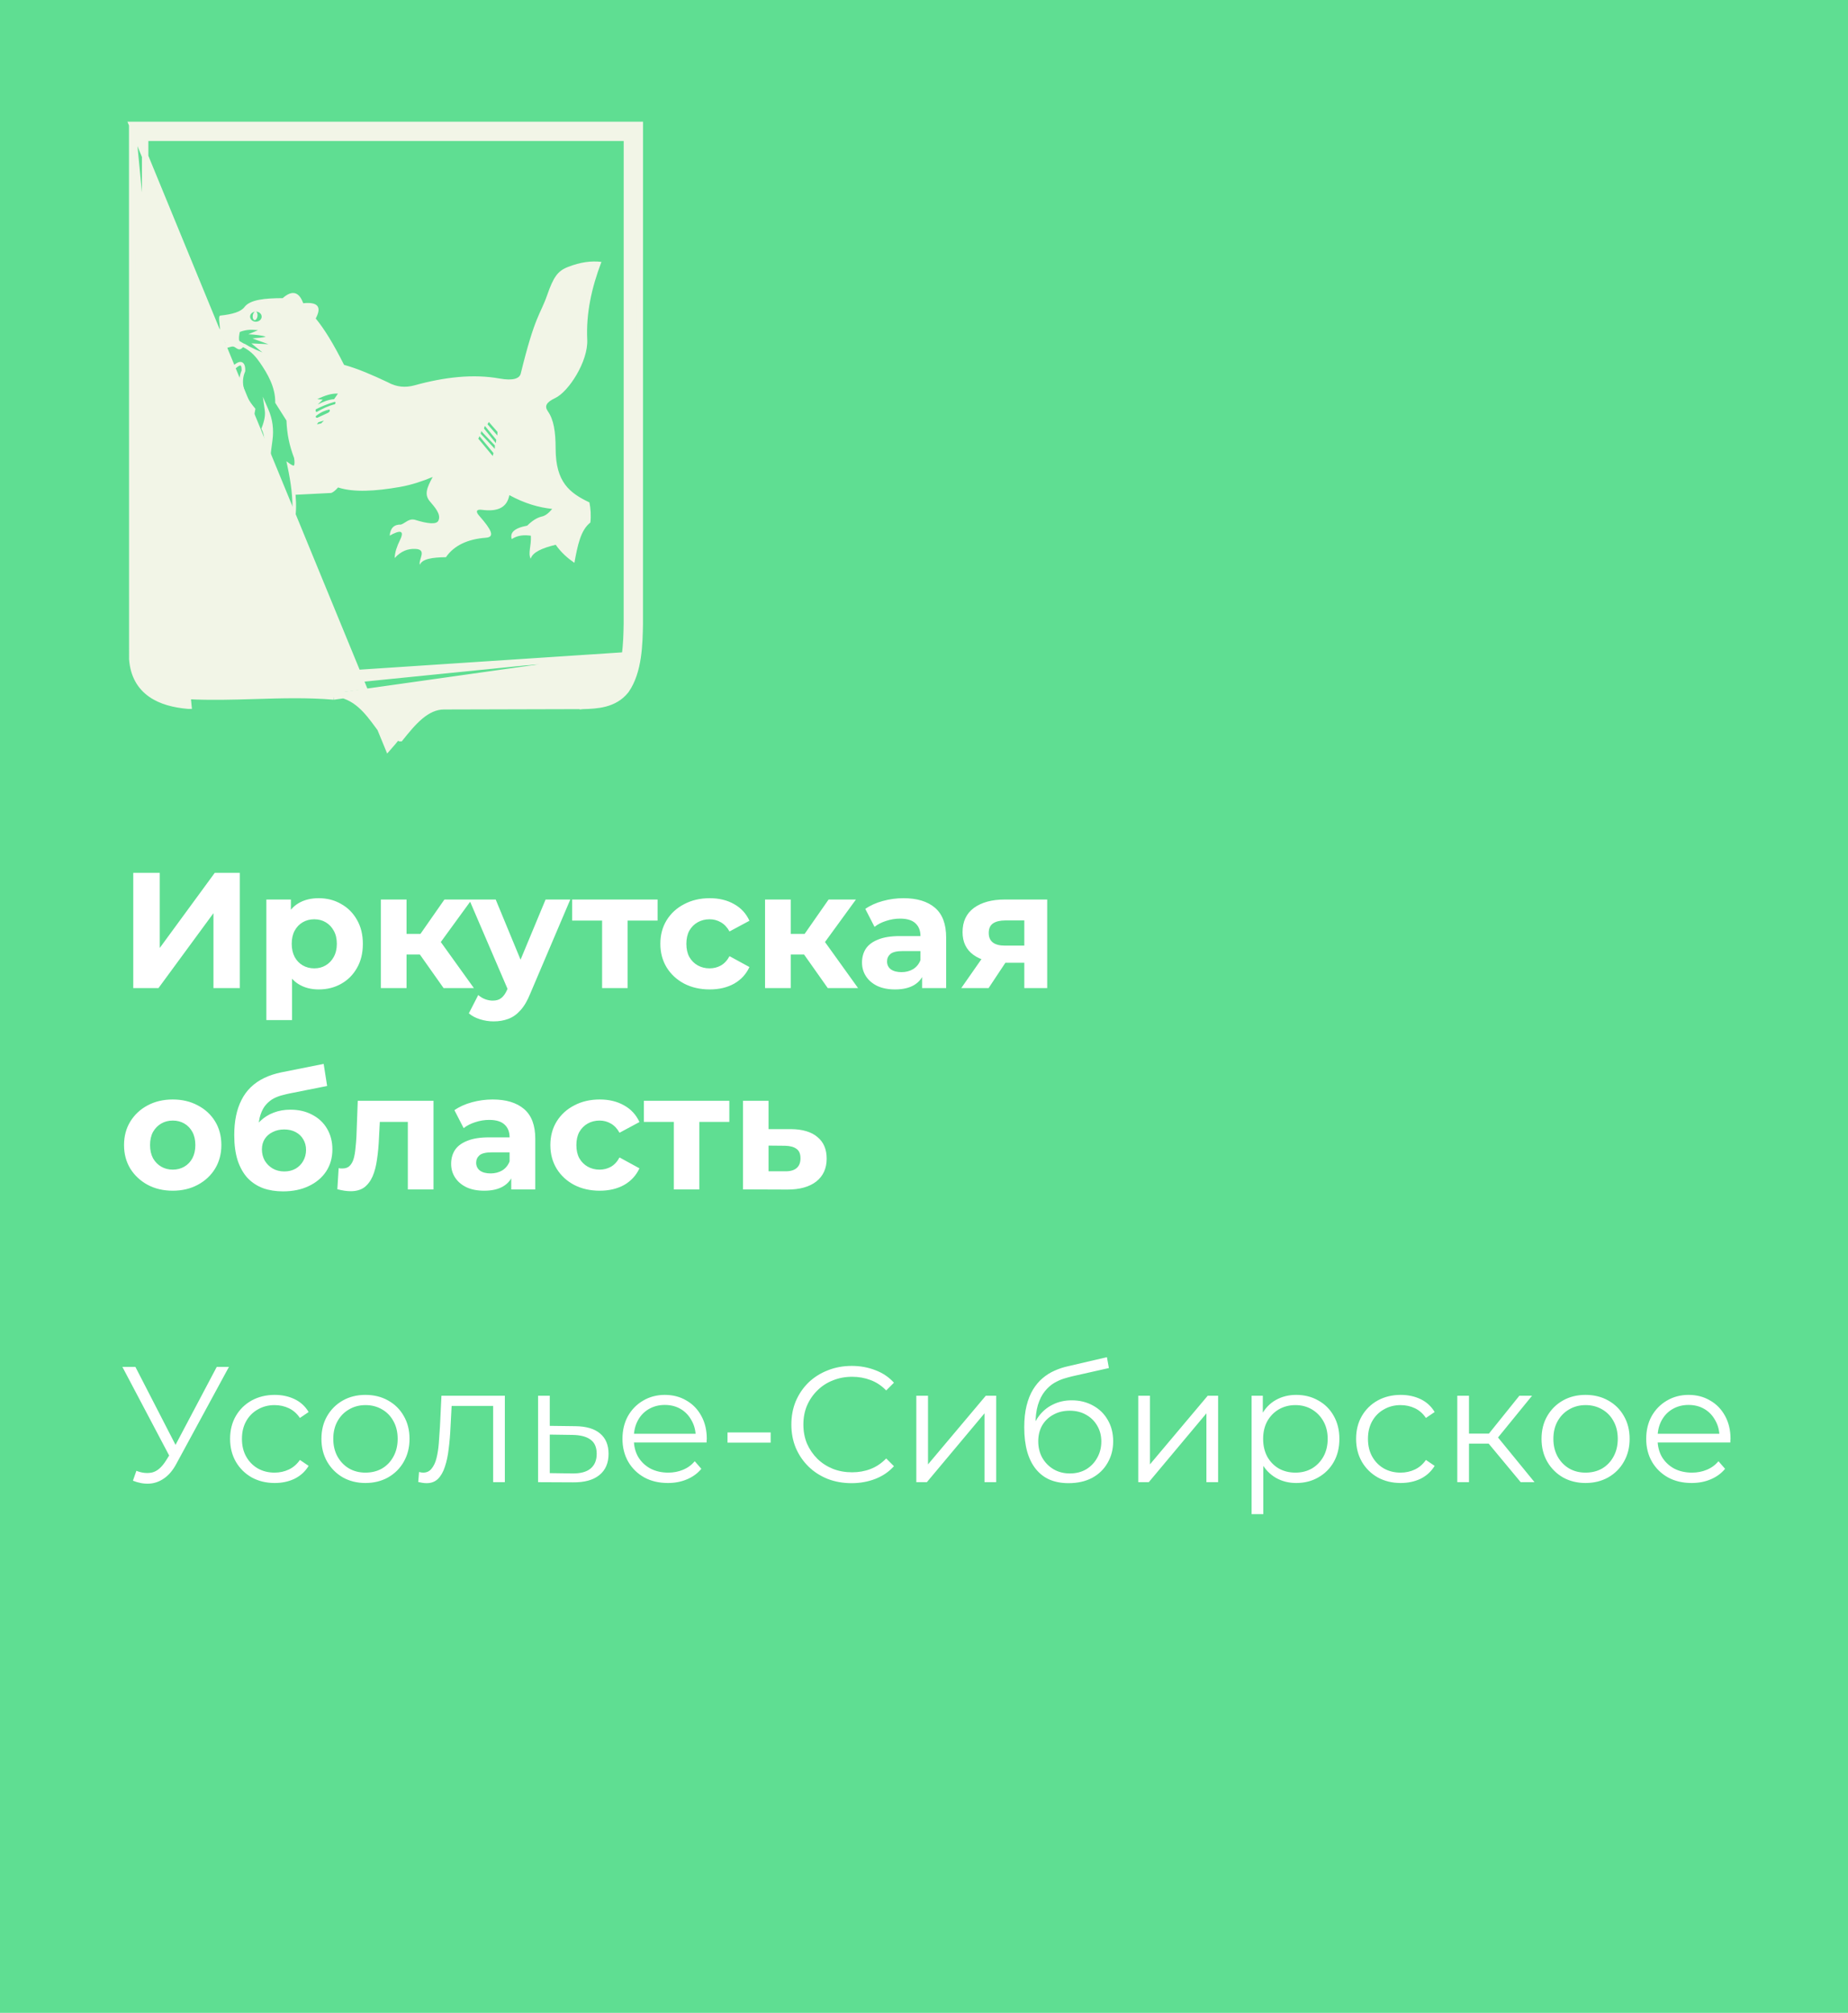 <?xml version="1.0" encoding="UTF-8"?> <svg xmlns="http://www.w3.org/2000/svg" width="202" height="220" viewBox="0 0 202 220" fill="none"><rect width="202" height="220" fill="#5FDE92"></rect><path d="M14.566 108V95.4H17.464V103.608L23.476 95.4H26.212V108H23.332V99.81L17.32 108H14.566ZM34.839 108.144C34.023 108.144 33.309 107.964 32.697 107.604C32.085 107.244 31.605 106.698 31.257 105.966C30.921 105.222 30.753 104.286 30.753 103.158C30.753 102.018 30.915 101.082 31.239 100.35C31.563 99.618 32.031 99.072 32.643 98.712C33.255 98.352 33.987 98.172 34.839 98.172C35.751 98.172 36.567 98.382 37.287 98.802C38.019 99.21 38.595 99.786 39.015 100.53C39.447 101.274 39.663 102.15 39.663 103.158C39.663 104.178 39.447 105.06 39.015 105.804C38.595 106.548 38.019 107.124 37.287 107.532C36.567 107.94 35.751 108.144 34.839 108.144ZM29.115 111.492V98.316H31.797V100.296L31.743 103.176L31.923 106.038V111.492H29.115ZM34.353 105.84C34.821 105.84 35.235 105.732 35.595 105.516C35.967 105.3 36.261 104.994 36.477 104.598C36.705 104.19 36.819 103.71 36.819 103.158C36.819 102.594 36.705 102.114 36.477 101.718C36.261 101.322 35.967 101.016 35.595 100.8C35.235 100.584 34.821 100.476 34.353 100.476C33.885 100.476 33.465 100.584 33.093 100.8C32.721 101.016 32.427 101.322 32.211 101.718C31.995 102.114 31.887 102.594 31.887 103.158C31.887 103.71 31.995 104.19 32.211 104.598C32.427 104.994 32.721 105.3 33.093 105.516C33.465 105.732 33.885 105.84 34.353 105.84ZM48.489 108L45.249 103.41L47.535 102.06L51.801 108H48.489ZM41.631 108V98.316H44.439V108H41.631ZM43.611 104.328V102.078H46.995V104.328H43.611ZM47.805 103.482L45.177 103.194L48.579 98.316H51.567L47.805 103.482ZM53.949 111.636C53.445 111.636 52.947 111.558 52.455 111.402C51.963 111.246 51.561 111.03 51.249 110.754L52.275 108.756C52.491 108.948 52.737 109.098 53.013 109.206C53.301 109.314 53.583 109.368 53.859 109.368C54.255 109.368 54.567 109.272 54.795 109.08C55.035 108.9 55.251 108.594 55.443 108.162L55.947 106.974L56.163 106.668L59.637 98.316H62.337L57.963 108.594C57.651 109.374 57.291 109.986 56.883 110.43C56.487 110.874 56.043 111.186 55.551 111.366C55.071 111.546 54.537 111.636 53.949 111.636ZM55.605 108.378L51.285 98.316H54.183L57.531 106.416L55.605 108.378ZM65.814 108V99.972L66.445 100.62H62.538V98.316H71.88V100.62H67.975L68.605 99.972V108H65.814ZM77.581 108.144C76.537 108.144 75.607 107.934 74.791 107.514C73.975 107.082 73.333 106.488 72.865 105.732C72.409 104.976 72.181 104.118 72.181 103.158C72.181 102.186 72.409 101.328 72.865 100.584C73.333 99.828 73.975 99.24 74.791 98.82C75.607 98.388 76.537 98.172 77.581 98.172C78.601 98.172 79.489 98.388 80.245 98.82C81.001 99.24 81.559 99.846 81.919 100.638L79.741 101.808C79.489 101.352 79.171 101.016 78.787 100.8C78.415 100.584 78.007 100.476 77.563 100.476C77.083 100.476 76.651 100.584 76.267 100.8C75.883 101.016 75.577 101.322 75.349 101.718C75.133 102.114 75.025 102.594 75.025 103.158C75.025 103.722 75.133 104.202 75.349 104.598C75.577 104.994 75.883 105.3 76.267 105.516C76.651 105.732 77.083 105.84 77.563 105.84C78.007 105.84 78.415 105.738 78.787 105.534C79.171 105.318 79.489 104.976 79.741 104.508L81.919 105.696C81.559 106.476 81.001 107.082 80.245 107.514C79.489 107.934 78.601 108.144 77.581 108.144ZM90.483 108L87.243 103.41L89.529 102.06L93.795 108H90.483ZM83.625 108V98.316H86.433V108H83.625ZM85.605 104.328V102.078H88.989V104.328H85.605ZM89.799 103.482L87.171 103.194L90.573 98.316H93.561L89.799 103.482ZM100.794 108V106.11L100.614 105.696V102.312C100.614 101.712 100.428 101.244 100.056 100.908C99.696 100.572 99.138 100.404 98.382 100.404C97.866 100.404 97.356 100.488 96.852 100.656C96.36 100.812 95.94 101.028 95.592 101.304L94.584 99.342C95.112 98.97 95.748 98.682 96.492 98.478C97.236 98.274 97.992 98.172 98.76 98.172C100.236 98.172 101.382 98.52 102.198 99.216C103.014 99.912 103.422 100.998 103.422 102.474V108H100.794ZM97.842 108.144C97.086 108.144 96.438 108.018 95.898 107.766C95.358 107.502 94.944 107.148 94.656 106.704C94.368 106.26 94.224 105.762 94.224 105.21C94.224 104.634 94.362 104.13 94.638 103.698C94.926 103.266 95.376 102.93 95.988 102.69C96.6 102.438 97.398 102.312 98.382 102.312H100.956V103.95H98.688C98.028 103.95 97.572 104.058 97.32 104.274C97.08 104.49 96.96 104.76 96.96 105.084C96.96 105.444 97.098 105.732 97.374 105.948C97.662 106.152 98.052 106.254 98.544 106.254C99.012 106.254 99.432 106.146 99.804 105.93C100.176 105.702 100.446 105.372 100.614 104.94L101.046 106.236C100.842 106.86 100.47 107.334 99.93 107.658C99.39 107.982 98.694 108.144 97.842 108.144ZM111.964 108V104.778L112.36 105.228H109.678C108.286 105.228 107.194 104.94 106.402 104.364C105.61 103.788 105.214 102.96 105.214 101.88C105.214 100.728 105.628 99.846 106.456 99.234C107.296 98.622 108.424 98.316 109.84 98.316H114.466V108H111.964ZM105.07 108L107.644 104.31H110.506L108.058 108H105.07ZM111.964 103.914V99.882L112.36 100.602H109.894C109.318 100.602 108.868 100.71 108.544 100.926C108.232 101.142 108.076 101.49 108.076 101.97C108.076 102.894 108.67 103.356 109.858 103.356H112.36L111.964 103.914ZM18.886 130.144C17.854 130.144 16.936 129.928 16.132 129.496C15.34 129.064 14.71 128.476 14.242 127.732C13.786 126.976 13.558 126.118 13.558 125.158C13.558 124.186 13.786 123.328 14.242 122.584C14.71 121.828 15.34 121.24 16.132 120.82C16.936 120.388 17.854 120.172 18.886 120.172C19.906 120.172 20.818 120.388 21.622 120.82C22.426 121.24 23.056 121.822 23.512 122.566C23.968 123.31 24.196 124.174 24.196 125.158C24.196 126.118 23.968 126.976 23.512 127.732C23.056 128.476 22.426 129.064 21.622 129.496C20.818 129.928 19.906 130.144 18.886 130.144ZM18.886 127.84C19.354 127.84 19.774 127.732 20.146 127.516C20.518 127.3 20.812 126.994 21.028 126.598C21.244 126.19 21.352 125.71 21.352 125.158C21.352 124.594 21.244 124.114 21.028 123.718C20.812 123.322 20.518 123.016 20.146 122.8C19.774 122.584 19.354 122.476 18.886 122.476C18.418 122.476 17.998 122.584 17.626 122.8C17.254 123.016 16.954 123.322 16.726 123.718C16.51 124.114 16.402 124.594 16.402 125.158C16.402 125.71 16.51 126.19 16.726 126.598C16.954 126.994 17.254 127.3 17.626 127.516C17.998 127.732 18.418 127.84 18.886 127.84ZM30.933 130.216C30.141 130.216 29.421 130.102 28.773 129.874C28.125 129.634 27.561 129.268 27.081 128.776C26.613 128.272 26.247 127.63 25.983 126.85C25.731 126.07 25.605 125.14 25.605 124.06C25.605 123.292 25.671 122.59 25.803 121.954C25.935 121.318 26.133 120.742 26.397 120.226C26.661 119.698 26.997 119.236 27.405 118.84C27.825 118.432 28.311 118.096 28.863 117.832C29.427 117.556 30.063 117.346 30.771 117.202L35.379 116.284L35.757 118.696L31.689 119.506C31.449 119.554 31.173 119.62 30.861 119.704C30.561 119.776 30.255 119.89 29.943 120.046C29.643 120.202 29.361 120.424 29.097 120.712C28.845 120.988 28.641 121.354 28.485 121.81C28.329 122.254 28.251 122.806 28.251 123.466C28.251 123.67 28.257 123.826 28.269 123.934C28.293 124.042 28.311 124.156 28.323 124.276C28.347 124.396 28.359 124.582 28.359 124.834L27.459 123.952C27.723 123.388 28.059 122.908 28.467 122.512C28.887 122.116 29.367 121.816 29.907 121.612C30.459 121.396 31.071 121.288 31.743 121.288C32.655 121.288 33.453 121.474 34.137 121.846C34.833 122.206 35.373 122.716 35.757 123.376C36.141 124.036 36.333 124.786 36.333 125.626C36.333 126.538 36.105 127.342 35.649 128.038C35.193 128.722 34.557 129.256 33.741 129.64C32.937 130.024 32.001 130.216 30.933 130.216ZM31.077 128.038C31.545 128.038 31.959 127.936 32.319 127.732C32.679 127.516 32.955 127.234 33.147 126.886C33.351 126.526 33.453 126.124 33.453 125.68C33.453 125.248 33.351 124.864 33.147 124.528C32.955 124.192 32.679 123.928 32.319 123.736C31.959 123.544 31.539 123.448 31.059 123.448C30.591 123.448 30.171 123.544 29.799 123.736C29.427 123.916 29.139 124.168 28.935 124.492C28.731 124.816 28.629 125.194 28.629 125.626C28.629 126.07 28.731 126.478 28.935 126.85C29.151 127.21 29.439 127.498 29.799 127.714C30.171 127.93 30.597 128.038 31.077 128.038ZM36.874 129.982L37.018 127.678C37.09 127.69 37.162 127.702 37.234 127.714C37.306 127.714 37.372 127.714 37.432 127.714C37.768 127.714 38.032 127.618 38.224 127.426C38.416 127.234 38.56 126.976 38.656 126.652C38.752 126.316 38.818 125.938 38.854 125.518C38.902 125.098 38.938 124.66 38.962 124.204L39.106 120.316H47.386V130H44.578V121.936L45.208 122.62H40.96L41.554 121.9L41.428 124.33C41.392 125.194 41.32 125.986 41.212 126.706C41.116 127.426 40.954 128.05 40.726 128.578C40.498 129.094 40.192 129.496 39.808 129.784C39.424 130.06 38.932 130.198 38.332 130.198C38.116 130.198 37.888 130.18 37.648 130.144C37.408 130.108 37.15 130.054 36.874 129.982ZM55.882 130V128.11L55.702 127.696V124.312C55.702 123.712 55.516 123.244 55.144 122.908C54.784 122.572 54.226 122.404 53.47 122.404C52.954 122.404 52.444 122.488 51.94 122.656C51.448 122.812 51.028 123.028 50.68 123.304L49.672 121.342C50.2 120.97 50.836 120.682 51.58 120.478C52.324 120.274 53.08 120.172 53.848 120.172C55.324 120.172 56.47 120.52 57.286 121.216C58.102 121.912 58.51 122.998 58.51 124.474V130H55.882ZM52.93 130.144C52.174 130.144 51.526 130.018 50.986 129.766C50.446 129.502 50.032 129.148 49.744 128.704C49.456 128.26 49.312 127.762 49.312 127.21C49.312 126.634 49.45 126.13 49.726 125.698C50.014 125.266 50.464 124.93 51.076 124.69C51.688 124.438 52.486 124.312 53.47 124.312H56.044V125.95H53.776C53.116 125.95 52.66 126.058 52.408 126.274C52.168 126.49 52.048 126.76 52.048 127.084C52.048 127.444 52.186 127.732 52.462 127.948C52.75 128.152 53.14 128.254 53.632 128.254C54.1 128.254 54.52 128.146 54.892 127.93C55.264 127.702 55.534 127.372 55.702 126.94L56.134 128.236C55.93 128.86 55.558 129.334 55.018 129.658C54.478 129.982 53.782 130.144 52.93 130.144ZM65.558 130.144C64.514 130.144 63.584 129.934 62.768 129.514C61.952 129.082 61.31 128.488 60.842 127.732C60.386 126.976 60.158 126.118 60.158 125.158C60.158 124.186 60.386 123.328 60.842 122.584C61.31 121.828 61.952 121.24 62.768 120.82C63.584 120.388 64.514 120.172 65.558 120.172C66.578 120.172 67.466 120.388 68.222 120.82C68.978 121.24 69.536 121.846 69.896 122.638L67.718 123.808C67.466 123.352 67.148 123.016 66.764 122.8C66.392 122.584 65.984 122.476 65.54 122.476C65.06 122.476 64.628 122.584 64.244 122.8C63.86 123.016 63.554 123.322 63.326 123.718C63.11 124.114 63.002 124.594 63.002 125.158C63.002 125.722 63.11 126.202 63.326 126.598C63.554 126.994 63.86 127.3 64.244 127.516C64.628 127.732 65.06 127.84 65.54 127.84C65.984 127.84 66.392 127.738 66.764 127.534C67.148 127.318 67.466 126.976 67.718 126.508L69.896 127.696C69.536 128.476 68.978 129.082 68.222 129.514C67.466 129.934 66.578 130.144 65.558 130.144ZM73.654 130V121.972L74.284 122.62H70.378V120.316H79.72V122.62H75.814L76.444 121.972V130H73.654ZM86.455 123.412C87.727 123.424 88.693 123.712 89.353 124.276C90.025 124.828 90.361 125.614 90.361 126.634C90.361 127.702 89.983 128.536 89.227 129.136C88.471 129.724 87.421 130.018 86.077 130.018L81.217 130V120.316H84.007V123.412H86.455ZM85.825 128.02C86.365 128.032 86.779 127.918 87.067 127.678C87.355 127.438 87.499 127.078 87.499 126.598C87.499 126.118 87.355 125.776 87.067 125.572C86.779 125.356 86.365 125.242 85.825 125.23L84.007 125.212V128.02H85.825ZM14.908 160.758C15.52 160.998 16.096 161.058 16.636 160.938C17.176 160.806 17.674 160.38 18.13 159.66L18.742 158.688L18.868 158.526L23.692 149.4H25.024L19.3 159.948C18.916 160.68 18.46 161.226 17.932 161.586C17.416 161.946 16.864 162.138 16.276 162.162C15.7 162.186 15.118 162.078 14.53 161.838L14.908 160.758ZM18.832 159.732L13.378 149.4H14.8L19.552 158.634L18.832 159.732ZM30.028 162.09C29.092 162.09 28.252 161.886 27.508 161.478C26.776 161.058 26.2 160.488 25.78 159.768C25.36 159.036 25.15 158.202 25.15 157.266C25.15 156.318 25.36 155.484 25.78 154.764C26.2 154.044 26.776 153.48 27.508 153.072C28.252 152.664 29.092 152.46 30.028 152.46C30.832 152.46 31.558 152.616 32.206 152.928C32.854 153.24 33.364 153.708 33.736 154.332L32.782 154.98C32.458 154.5 32.056 154.146 31.576 153.918C31.096 153.69 30.574 153.576 30.01 153.576C29.338 153.576 28.732 153.732 28.192 154.044C27.652 154.344 27.226 154.77 26.914 155.322C26.602 155.874 26.446 156.522 26.446 157.266C26.446 158.01 26.602 158.658 26.914 159.21C27.226 159.762 27.652 160.194 28.192 160.506C28.732 160.806 29.338 160.956 30.01 160.956C30.574 160.956 31.096 160.842 31.576 160.614C32.056 160.386 32.458 160.038 32.782 159.57L33.736 160.218C33.364 160.83 32.854 161.298 32.206 161.622C31.558 161.934 30.832 162.09 30.028 162.09ZM39.94 162.09C39.028 162.09 38.206 161.886 37.474 161.478C36.754 161.058 36.184 160.488 35.764 159.768C35.344 159.036 35.134 158.202 35.134 157.266C35.134 156.318 35.344 155.484 35.764 154.764C36.184 154.044 36.754 153.48 37.474 153.072C38.194 152.664 39.016 152.46 39.94 152.46C40.876 152.46 41.704 152.664 42.424 153.072C43.156 153.48 43.726 154.044 44.134 154.764C44.554 155.484 44.764 156.318 44.764 157.266C44.764 158.202 44.554 159.036 44.134 159.768C43.726 160.488 43.156 161.058 42.424 161.478C41.692 161.886 40.864 162.09 39.94 162.09ZM39.94 160.956C40.624 160.956 41.23 160.806 41.758 160.506C42.286 160.194 42.7 159.762 43 159.21C43.312 158.646 43.468 157.998 43.468 157.266C43.468 156.522 43.312 155.874 43 155.322C42.7 154.77 42.286 154.344 41.758 154.044C41.23 153.732 40.63 153.576 39.958 153.576C39.286 153.576 38.686 153.732 38.158 154.044C37.63 154.344 37.21 154.77 36.898 155.322C36.586 155.874 36.43 156.522 36.43 157.266C36.43 157.998 36.586 158.646 36.898 159.21C37.21 159.762 37.63 160.194 38.158 160.506C38.686 160.806 39.28 160.956 39.94 160.956ZM45.715 161.982L45.805 160.884C45.889 160.896 45.967 160.914 46.039 160.938C46.123 160.95 46.195 160.956 46.255 160.956C46.639 160.956 46.945 160.812 47.173 160.524C47.413 160.236 47.593 159.852 47.713 159.372C47.833 158.892 47.917 158.352 47.965 157.752C48.013 157.14 48.055 156.528 48.091 155.916L48.253 152.55H55.183V162H53.905V153.288L54.229 153.666H49.081L49.387 153.27L49.243 156.006C49.207 156.822 49.141 157.602 49.045 158.346C48.961 159.09 48.823 159.744 48.631 160.308C48.451 160.872 48.199 161.316 47.875 161.64C47.551 161.952 47.137 162.108 46.633 162.108C46.489 162.108 46.339 162.096 46.183 162.072C46.039 162.048 45.883 162.018 45.715 161.982ZM62.884 155.88C64.072 155.892 64.972 156.156 65.584 156.672C66.208 157.188 66.52 157.932 66.52 158.904C66.52 159.912 66.184 160.686 65.512 161.226C64.852 161.766 63.892 162.03 62.632 162.018L58.816 162V152.55H60.094V155.844L62.884 155.88ZM62.56 161.046C63.436 161.058 64.096 160.884 64.54 160.524C64.996 160.152 65.224 159.612 65.224 158.904C65.224 158.196 65.002 157.68 64.558 157.356C64.114 157.02 63.448 156.846 62.56 156.834L60.094 156.798V161.01L62.56 161.046ZM73.009 162.09C72.025 162.09 71.161 161.886 70.417 161.478C69.673 161.058 69.091 160.488 68.671 159.768C68.251 159.036 68.041 158.202 68.041 157.266C68.041 156.33 68.239 155.502 68.635 154.782C69.043 154.062 69.595 153.498 70.291 153.09C70.999 152.67 71.791 152.46 72.667 152.46C73.555 152.46 74.341 152.664 75.025 153.072C75.721 153.468 76.267 154.032 76.663 154.764C77.059 155.484 77.257 156.318 77.257 157.266C77.257 157.326 77.251 157.392 77.239 157.464C77.239 157.524 77.239 157.59 77.239 157.662H69.013V156.708H76.555L76.051 157.086C76.051 156.402 75.901 155.796 75.601 155.268C75.313 154.728 74.917 154.308 74.413 154.008C73.909 153.708 73.327 153.558 72.667 153.558C72.019 153.558 71.437 153.708 70.921 154.008C70.405 154.308 70.003 154.728 69.715 155.268C69.427 155.808 69.283 156.426 69.283 157.122V157.32C69.283 158.04 69.439 158.676 69.751 159.228C70.075 159.768 70.519 160.194 71.083 160.506C71.659 160.806 72.313 160.956 73.045 160.956C73.621 160.956 74.155 160.854 74.647 160.65C75.151 160.446 75.583 160.134 75.943 159.714L76.663 160.542C76.243 161.046 75.715 161.43 75.079 161.694C74.455 161.958 73.765 162.09 73.009 162.09ZM79.523 157.68V156.564H84.239V157.68H79.523ZM93.089 162.108C92.141 162.108 91.265 161.952 90.461 161.64C89.657 161.316 88.961 160.866 88.373 160.29C87.785 159.714 87.323 159.036 86.987 158.256C86.663 157.476 86.501 156.624 86.501 155.7C86.501 154.776 86.663 153.924 86.987 153.144C87.323 152.364 87.785 151.686 88.373 151.11C88.973 150.534 89.675 150.09 90.479 149.778C91.283 149.454 92.159 149.292 93.107 149.292C94.019 149.292 94.877 149.448 95.681 149.76C96.485 150.06 97.163 150.516 97.715 151.128L96.869 151.974C96.353 151.446 95.783 151.068 95.159 150.84C94.535 150.6 93.863 150.48 93.143 150.48C92.387 150.48 91.685 150.612 91.037 150.876C90.389 151.128 89.825 151.494 89.345 151.974C88.865 152.442 88.487 152.994 88.211 153.63C87.947 154.254 87.815 154.944 87.815 155.7C87.815 156.456 87.947 157.152 88.211 157.788C88.487 158.412 88.865 158.964 89.345 159.444C89.825 159.912 90.389 160.278 91.037 160.542C91.685 160.794 92.387 160.92 93.143 160.92C93.863 160.92 94.535 160.8 95.159 160.56C95.783 160.32 96.353 159.936 96.869 159.408L97.715 160.254C97.163 160.866 96.485 161.328 95.681 161.64C94.877 161.952 94.013 162.108 93.089 162.108ZM100.16 162V152.55H101.438V160.056L107.756 152.55H108.89V162H107.612V154.476L101.312 162H100.16ZM116.8 162.108C116.032 162.108 115.348 161.982 114.748 161.73C114.16 161.478 113.656 161.094 113.236 160.578C112.816 160.062 112.498 159.426 112.282 158.67C112.066 157.902 111.958 157.014 111.958 156.006C111.958 155.106 112.042 154.32 112.21 153.648C112.378 152.964 112.612 152.376 112.912 151.884C113.212 151.392 113.56 150.978 113.956 150.642C114.364 150.294 114.802 150.018 115.27 149.814C115.75 149.598 116.242 149.436 116.746 149.328L120.994 148.338L121.21 149.526L117.214 150.426C116.962 150.486 116.656 150.57 116.296 150.678C115.948 150.786 115.588 150.948 115.216 151.164C114.856 151.38 114.52 151.68 114.208 152.064C113.896 152.448 113.644 152.946 113.452 153.558C113.272 154.158 113.182 154.908 113.182 155.808C113.182 156 113.188 156.156 113.2 156.276C113.212 156.384 113.224 156.504 113.236 156.636C113.26 156.756 113.278 156.936 113.29 157.176L112.732 156.708C112.864 155.976 113.134 155.34 113.542 154.8C113.95 154.248 114.46 153.822 115.072 153.522C115.696 153.21 116.386 153.054 117.142 153.054C118.018 153.054 118.798 153.246 119.482 153.63C120.166 154.002 120.7 154.524 121.084 155.196C121.48 155.868 121.678 156.648 121.678 157.536C121.678 158.412 121.474 159.198 121.066 159.894C120.67 160.59 120.106 161.136 119.374 161.532C118.642 161.916 117.784 162.108 116.8 162.108ZM116.944 161.046C117.616 161.046 118.21 160.896 118.726 160.596C119.242 160.284 119.644 159.864 119.932 159.336C120.232 158.808 120.382 158.214 120.382 157.554C120.382 156.906 120.232 156.33 119.932 155.826C119.644 155.322 119.242 154.926 118.726 154.638C118.21 154.338 117.61 154.188 116.926 154.188C116.254 154.188 115.66 154.332 115.144 154.62C114.628 154.896 114.22 155.286 113.92 155.79C113.632 156.294 113.488 156.876 113.488 157.536C113.488 158.196 113.632 158.79 113.92 159.318C114.22 159.846 114.628 160.266 115.144 160.578C115.672 160.89 116.272 161.046 116.944 161.046ZM124.418 162V152.55H125.696V160.056L132.014 152.55H133.148V162H131.87V154.476L125.57 162H124.418ZM141.688 162.09C140.872 162.09 140.134 161.904 139.474 161.532C138.814 161.148 138.286 160.602 137.89 159.894C137.506 159.174 137.314 158.298 137.314 157.266C137.314 156.234 137.506 155.364 137.89 154.656C138.274 153.936 138.796 153.39 139.456 153.018C140.116 152.646 140.86 152.46 141.688 152.46C142.588 152.46 143.392 152.664 144.1 153.072C144.82 153.468 145.384 154.032 145.792 154.764C146.2 155.484 146.404 156.318 146.404 157.266C146.404 158.226 146.2 159.066 145.792 159.786C145.384 160.506 144.82 161.07 144.1 161.478C143.392 161.886 142.588 162.09 141.688 162.09ZM136.81 165.492V152.55H138.034V155.394L137.908 157.284L138.088 159.192V165.492H136.81ZM141.598 160.956C142.27 160.956 142.87 160.806 143.398 160.506C143.926 160.194 144.346 159.762 144.658 159.21C144.97 158.646 145.126 157.998 145.126 157.266C145.126 156.534 144.97 155.892 144.658 155.34C144.346 154.788 143.926 154.356 143.398 154.044C142.87 153.732 142.27 153.576 141.598 153.576C140.926 153.576 140.32 153.732 139.78 154.044C139.252 154.356 138.832 154.788 138.52 155.34C138.22 155.892 138.07 156.534 138.07 157.266C138.07 157.998 138.22 158.646 138.52 159.21C138.832 159.762 139.252 160.194 139.78 160.506C140.32 160.806 140.926 160.956 141.598 160.956ZM153.11 162.09C152.174 162.09 151.334 161.886 150.59 161.478C149.858 161.058 149.282 160.488 148.862 159.768C148.442 159.036 148.232 158.202 148.232 157.266C148.232 156.318 148.442 155.484 148.862 154.764C149.282 154.044 149.858 153.48 150.59 153.072C151.334 152.664 152.174 152.46 153.11 152.46C153.914 152.46 154.64 152.616 155.288 152.928C155.936 153.24 156.446 153.708 156.818 154.332L155.864 154.98C155.54 154.5 155.138 154.146 154.658 153.918C154.178 153.69 153.656 153.576 153.092 153.576C152.42 153.576 151.814 153.732 151.274 154.044C150.734 154.344 150.308 154.77 149.996 155.322C149.684 155.874 149.528 156.522 149.528 157.266C149.528 158.01 149.684 158.658 149.996 159.21C150.308 159.762 150.734 160.194 151.274 160.506C151.814 160.806 152.42 160.956 153.092 160.956C153.656 160.956 154.178 160.842 154.658 160.614C155.138 160.386 155.54 160.038 155.864 159.57L156.818 160.218C156.446 160.83 155.936 161.298 155.288 161.622C154.64 161.934 153.914 162.09 153.11 162.09ZM166.223 162L162.335 157.32L163.397 156.69L167.735 162H166.223ZM159.293 162V152.55H160.571V162H159.293ZM160.175 157.788V156.69H163.217V157.788H160.175ZM163.505 157.41L162.317 157.23L166.079 152.55H167.465L163.505 157.41ZM173.306 162.09C172.394 162.09 171.572 161.886 170.84 161.478C170.12 161.058 169.55 160.488 169.13 159.768C168.71 159.036 168.5 158.202 168.5 157.266C168.5 156.318 168.71 155.484 169.13 154.764C169.55 154.044 170.12 153.48 170.84 153.072C171.56 152.664 172.382 152.46 173.306 152.46C174.242 152.46 175.07 152.664 175.79 153.072C176.522 153.48 177.092 154.044 177.5 154.764C177.92 155.484 178.13 156.318 178.13 157.266C178.13 158.202 177.92 159.036 177.5 159.768C177.092 160.488 176.522 161.058 175.79 161.478C175.058 161.886 174.23 162.09 173.306 162.09ZM173.306 160.956C173.99 160.956 174.596 160.806 175.124 160.506C175.652 160.194 176.066 159.762 176.366 159.21C176.678 158.646 176.834 157.998 176.834 157.266C176.834 156.522 176.678 155.874 176.366 155.322C176.066 154.77 175.652 154.344 175.124 154.044C174.596 153.732 173.996 153.576 173.324 153.576C172.652 153.576 172.052 153.732 171.524 154.044C170.996 154.344 170.576 154.77 170.264 155.322C169.952 155.874 169.796 156.522 169.796 157.266C169.796 157.998 169.952 158.646 170.264 159.21C170.576 159.762 170.996 160.194 171.524 160.506C172.052 160.806 172.646 160.956 173.306 160.956ZM184.911 162.09C183.927 162.09 183.063 161.886 182.319 161.478C181.575 161.058 180.993 160.488 180.573 159.768C180.153 159.036 179.943 158.202 179.943 157.266C179.943 156.33 180.141 155.502 180.537 154.782C180.945 154.062 181.497 153.498 182.193 153.09C182.901 152.67 183.693 152.46 184.569 152.46C185.457 152.46 186.243 152.664 186.927 153.072C187.623 153.468 188.169 154.032 188.565 154.764C188.961 155.484 189.159 156.318 189.159 157.266C189.159 157.326 189.153 157.392 189.141 157.464C189.141 157.524 189.141 157.59 189.141 157.662H180.915V156.708H188.457L187.953 157.086C187.953 156.402 187.803 155.796 187.503 155.268C187.215 154.728 186.819 154.308 186.315 154.008C185.811 153.708 185.229 153.558 184.569 153.558C183.921 153.558 183.339 153.708 182.823 154.008C182.307 154.308 181.905 154.728 181.617 155.268C181.329 155.808 181.185 156.426 181.185 157.122V157.32C181.185 158.04 181.341 158.676 181.653 159.228C181.977 159.768 182.421 160.194 182.985 160.506C183.561 160.806 184.215 160.956 184.947 160.956C185.523 160.956 186.057 160.854 186.549 160.65C187.053 160.446 187.485 160.134 187.845 159.714L188.565 160.542C188.145 161.046 187.617 161.43 186.981 161.694C186.357 161.958 185.667 162.09 184.911 162.09Z" fill="white"></path><path d="M14.45 13.65H14.8H15.156H69.23H69.586H69.936V14V14.352L69.932 68.183V68.186V68.193L69.932 68.193C69.912 69.281 69.888 70.567 69.701 71.832L69.701 71.832C69.509 73.116 69.146 74.405 68.422 75.44L68.415 75.449L68.408 75.458L68.392 75.478L68.392 75.478C67.771 76.254 66.979 76.667 66.137 76.889L66.137 76.889C65.334 77.1 64.493 77.136 63.71 77.156L63.701 77.157V77.156L63.694 77.156L63.693 77.156L48.533 77.196H48.533C47.569 77.198 46.722 77.626 45.932 78.288C45.138 78.954 44.432 79.829 43.744 80.684C43.743 80.684 43.743 80.684 43.743 80.684L43.471 80.465C43.115 80.909 42.767 81.336 42.431 81.712L14.45 13.65ZM14.45 13.65V14V14.356V14.356L14.458 71.993V72.021V72.034L14.459 72.047C14.595 73.833 15.348 75.058 16.502 75.869L16.502 75.869C17.61 76.648 19.044 77.001 20.559 77.131L20.574 77.132H20.589H20.592L14.45 13.65ZM68.305 71.634L68.305 71.634C68.476 70.473 68.501 69.253 68.521 68.179L68.525 15.062H15.866L15.874 71.963C15.977 73.304 16.52 74.164 17.316 74.721C18.156 75.308 19.329 75.607 20.677 75.726C23.042 75.844 25.433 75.777 27.839 75.705M68.305 71.634L17.115 75.007C18.03 75.647 19.278 75.955 20.653 76.075C23.036 76.195 25.443 76.127 27.85 76.055C30.741 75.967 33.635 75.883 36.474 76.127M68.305 71.634C68.137 72.769 67.83 73.822 67.272 74.629C66.88 75.106 66.368 75.375 65.78 75.528L65.778 75.528C65.145 75.696 64.426 75.729 63.68 75.749L48.535 75.789H48.535C47.185 75.793 46.073 76.355 45.124 77.13C44.189 77.894 43.39 78.884 42.663 79.784L42.647 79.805C42.647 79.805 42.647 79.805 42.647 79.805C42.597 79.867 42.547 79.927 42.499 79.988C42.385 80.128 42.275 80.266 42.164 80.4C41.923 80.1 41.686 79.779 41.443 79.45C41.421 79.42 41.399 79.391 41.377 79.361L41.34 79.31C40.175 77.731 38.886 75.983 36.516 75.778L36.501 75.777H36.489M68.305 71.634L36.486 76.127H36.474M27.839 75.705L27.85 76.054L27.839 75.705C27.839 75.705 27.839 75.705 27.839 75.705ZM27.839 75.705C30.722 75.617 33.632 75.532 36.489 75.777M36.489 75.777H36.486H36.474V76.127M36.489 75.777C36.494 75.777 36.499 75.778 36.504 75.778L36.486 75.987L36.474 76.127" fill="#F2F5E7" stroke="#F2F5E7" stroke-width="0.7"></path><path fill-rule="evenodd" clip-rule="evenodd" d="M19.666 51.178L19.974 51.015L19.986 51.802C20.206 51.582 20.617 51.366 21.161 51.166C21.865 51.135 22.68 50.919 23.508 50.527C23.704 50.487 23.912 50.447 24.116 50.407C24.168 50.459 24.22 50.503 24.28 50.547C24.515 50.715 24.711 50.647 24.807 50.595C24.931 50.527 25.027 50.395 25.099 50.231C26.035 50.079 26.986 49.955 27.87 49.875C27.974 50.431 28.038 50.995 28.062 51.574C27.882 51.614 27.69 51.654 27.478 51.694C26.223 51.934 24.404 52.182 21.885 51.962C20.689 51.858 19.59 52.382 19.51 54.041C20.098 53.509 20.481 53.497 20.661 54.001C20.281 54.533 20.102 55.217 20.218 56.108C20.681 55.392 21.169 55.049 21.677 54.965C21.493 55.7 21.501 56.184 21.721 56.424L22.452 55.688C23.584 55.772 24.727 55.189 25.635 54.413L29.029 54.241C29.201 56.544 29.849 58.071 30.98 58.919L31.116 59.019L31.24 58.903C32.152 58.035 32.508 56.444 32.308 54.077L36.202 53.881C36.406 53.813 36.658 53.613 36.954 53.278C38.669 53.837 41.016 53.693 43.722 53.222C44.982 53.002 46.261 52.57 47.297 52.13C46.653 53.33 46.357 54.049 46.985 54.797C47.453 55.357 48.288 56.224 47.904 56.932C47.685 57.336 46.757 57.252 45.35 56.812C44.674 56.648 44.338 57.16 43.83 57.336C43.083 57.308 42.671 57.711 42.595 58.543C43.718 57.915 44.266 57.931 43.71 59.055C43.391 59.711 43.163 60.35 43.139 60.994C43.866 60.206 44.594 59.97 45.37 59.994C46.757 60.034 45.697 61.174 45.897 61.734C46.129 61.09 47.257 60.918 48.744 60.902C49.624 59.615 51.135 58.919 53.106 58.775C54.133 58.699 53.73 57.907 52.378 56.368C51.962 55.904 52.071 55.644 52.682 55.724C54.429 55.952 55.421 55.465 55.677 54.117C57.36 55.037 58.899 55.468 60.359 55.624C59.999 56.056 59.635 56.364 59.243 56.452C58.671 56.58 58.14 56.948 57.628 57.452C56.181 57.723 55.721 58.239 55.937 58.919C56.632 58.475 57.332 58.455 58.028 58.555C58.088 59.699 57.692 60.434 58.008 61.07C58.212 60.358 59.279 59.894 60.742 59.543C61.33 60.39 62.066 61.026 62.785 61.518C63.129 59.651 63.461 57.939 64.529 57.116C64.621 56.4 64.565 55.584 64.429 54.913C62.246 53.877 60.742 52.69 60.734 49.032C60.73 47.168 60.526 45.873 59.895 44.969C59.503 44.406 59.667 43.99 60.702 43.498C62.15 42.81 64.301 39.5 64.189 37.129C64.053 34.275 64.657 31.472 65.74 28.625C64.633 28.497 63.457 28.637 62.066 29.185C60.962 29.617 60.495 30.284 59.815 32.239C59.043 34.454 58.504 34.374 56.92 40.835C56.792 41.355 56.125 41.643 54.601 41.371C51.735 40.855 48.6 41.207 45.302 42.119C44.326 42.387 43.351 42.319 42.375 41.775C40.752 41.007 39.097 40.284 37.609 39.88C36.426 37.537 35.47 35.982 34.511 34.81C35.198 33.535 34.743 32.979 33.143 33.143C32.708 31.928 31.964 31.64 30.901 32.587C28.965 32.591 27.338 32.743 26.722 33.559C26.331 34.079 25.423 34.35 24.076 34.494C23.812 34.554 24.052 35.494 24.04 35.994C23.332 35.842 22.584 35.85 21.829 35.882L23.088 36.23L21.793 36.853L23.42 36.549L22.241 37.465L23.808 36.877L23.192 37.769L24.268 37.029C24.459 37.097 24.571 37.353 24.663 37.657C22.976 38.225 22.352 39.476 22.001 40.535C21.801 41.143 21.677 41.743 21.557 42.319C21.345 43.342 21.129 44.398 20.461 45.565L20.337 45.781L20.573 45.857C21.053 46.009 21.117 46.281 21.121 46.473L21.125 46.581L21.217 46.637C21.593 46.873 21.857 47.172 22.029 47.56C21.293 47.66 20.729 47.78 20.493 47.944C19.902 48.36 19.562 48.784 19.594 49.411C19.59 50.191 19.238 50.479 19.33 51.35L19.666 51.178ZM53.434 46.125L54.377 47.204L54.365 47.6L53.286 46.369L53.434 46.125ZM52.998 46.549L54.242 48.064L54.202 48.432L52.902 46.833L52.998 46.549ZM52.602 47.12L54.09 48.68V49.063L52.546 47.412L52.602 47.12ZM52.41 47.68L53.942 49.523L53.858 49.839L52.286 47.952L52.41 47.68ZM35.102 46.277L34.639 46.381L34.803 46.149L35.406 45.973L35.102 46.277ZM35.858 45.121L34.699 45.657C34.511 45.685 34.471 45.537 34.547 45.457C35.031 45.073 35.514 44.858 35.998 44.758C36.106 44.882 36.058 45.001 35.858 45.121ZM36.938 43.022L36.518 43.63C35.938 43.666 35.338 43.898 34.731 44.214L35.286 43.678L34.675 43.63C35.546 43.206 36.286 42.978 36.938 43.022ZM34.523 44.738C35.178 44.402 35.862 44.13 36.578 43.922C36.71 43.934 36.69 44.026 36.614 44.178C35.842 44.374 35.226 44.69 34.583 45.041C34.503 44.953 34.471 44.886 34.523 44.738ZM23.496 47.396C23.748 46.913 23.876 46.357 23.992 45.857C24.016 46.297 24.008 46.797 23.972 47.352C23.812 47.364 23.652 47.38 23.496 47.396ZM25.555 42.099L25.547 40.468C26.123 39.884 26.295 39.948 26.303 39.952C26.303 39.952 26.419 40.004 26.415 40.48C25.859 41.795 26.223 43.242 27.494 44.782C27.362 45.481 27.266 46.225 27.31 47.044C26.726 47.112 26.079 47.172 25.411 47.232C25.531 46.757 25.727 46.265 26.015 45.605C26.343 44.849 26.191 43.702 25.555 42.099ZM29.133 49.775C29.145 49.783 29.157 49.791 29.173 49.799C29.117 50.323 29.073 50.831 29.045 51.31C28.925 51.35 28.789 51.39 28.642 51.43C28.857 50.835 29.025 50.283 29.133 49.775ZM27.882 34.067C27.762 34.107 27.658 34.27 27.626 34.486C27.59 34.746 27.678 34.97 27.822 34.99C27.966 35.01 28.11 34.814 28.146 34.554C28.178 34.306 28.098 34.091 27.966 34.059C27.966 34.059 27.966 34.059 27.97 34.059C28.318 34.059 28.602 34.306 28.602 34.61C28.602 34.914 28.318 35.162 27.97 35.162C27.622 35.162 27.338 34.914 27.338 34.61C27.334 34.331 27.57 34.103 27.882 34.067ZM26.215 36.278C27.046 35.974 27.57 36.038 28.206 36.09L27.142 36.533C27.942 36.573 28.598 36.657 29.045 36.793C28.745 36.921 28.078 36.925 27.598 36.993L29.337 37.621L27.478 37.533L28.681 38.52C28.19 38.317 27.698 38.101 27.214 37.853C27.07 37.761 26.922 37.669 26.758 37.589C26.718 37.569 26.682 37.557 26.651 37.553C26.491 37.461 26.327 37.369 26.167 37.269C26.075 36.981 26.143 36.593 26.215 36.278ZM21.541 46.349C21.509 46.077 21.369 45.761 20.945 45.557C21.557 44.418 21.769 43.39 21.973 42.395C22.097 41.803 22.209 41.243 22.404 40.656C22.76 39.58 23.416 38.293 25.347 37.881C25.519 37.845 25.651 37.933 25.795 38.029C25.939 38.125 26.115 38.241 26.311 38.149C26.391 38.113 26.451 38.057 26.503 38.005C26.526 37.981 26.567 37.945 26.578 37.945C27.482 38.397 28.01 39.052 28.41 39.632C29.249 40.847 30.101 42.315 30.085 43.97V44.03L31.312 45.965C31.376 47.472 31.62 48.664 32.148 50.063C32.26 50.791 32.12 50.887 32.12 50.887C32.12 50.887 32.032 50.931 31.724 50.715L31.304 50.415L31.412 50.919C32.244 54.785 32.136 57.332 31.092 58.495C29.417 57.088 28.989 53.705 29.777 48.164C29.949 46.949 29.801 45.825 29.325 44.73L28.73 43.362L28.941 44.842C29.017 45.381 28.909 45.993 28.598 46.773L28.566 46.857L28.605 46.937C29.057 47.812 28.989 49.127 28.418 50.863C28.346 50.111 28.202 49.379 27.99 48.644C27.542 47.156 27.682 45.901 27.902 44.77L27.918 44.678L27.858 44.606C26.627 43.15 26.271 41.807 26.794 40.611L26.81 40.535C26.814 40.196 26.782 39.732 26.451 39.592C26.151 39.468 25.763 39.672 25.199 40.26L25.143 40.32L25.151 42.151L25.167 42.223C25.767 43.722 25.927 44.809 25.647 45.453C25.063 46.801 24.815 47.52 24.891 48.776C24.943 49.663 24.759 50.175 24.615 50.255C24.603 50.263 24.579 50.275 24.512 50.227C24.156 49.979 24.064 49.471 24.252 48.7C24.448 47.005 24.451 45.777 24.268 44.83L24.156 44.266L23.892 44.773C23.772 45.009 23.692 45.345 23.604 45.737C23.492 46.229 23.368 46.785 23.128 47.236C22.796 47.868 22.652 47.904 22.648 47.908C22.648 47.908 22.608 47.888 22.56 47.788C22.404 47.188 22.065 46.705 21.541 46.349Z" fill="#F2F5E7"></path></svg> 
